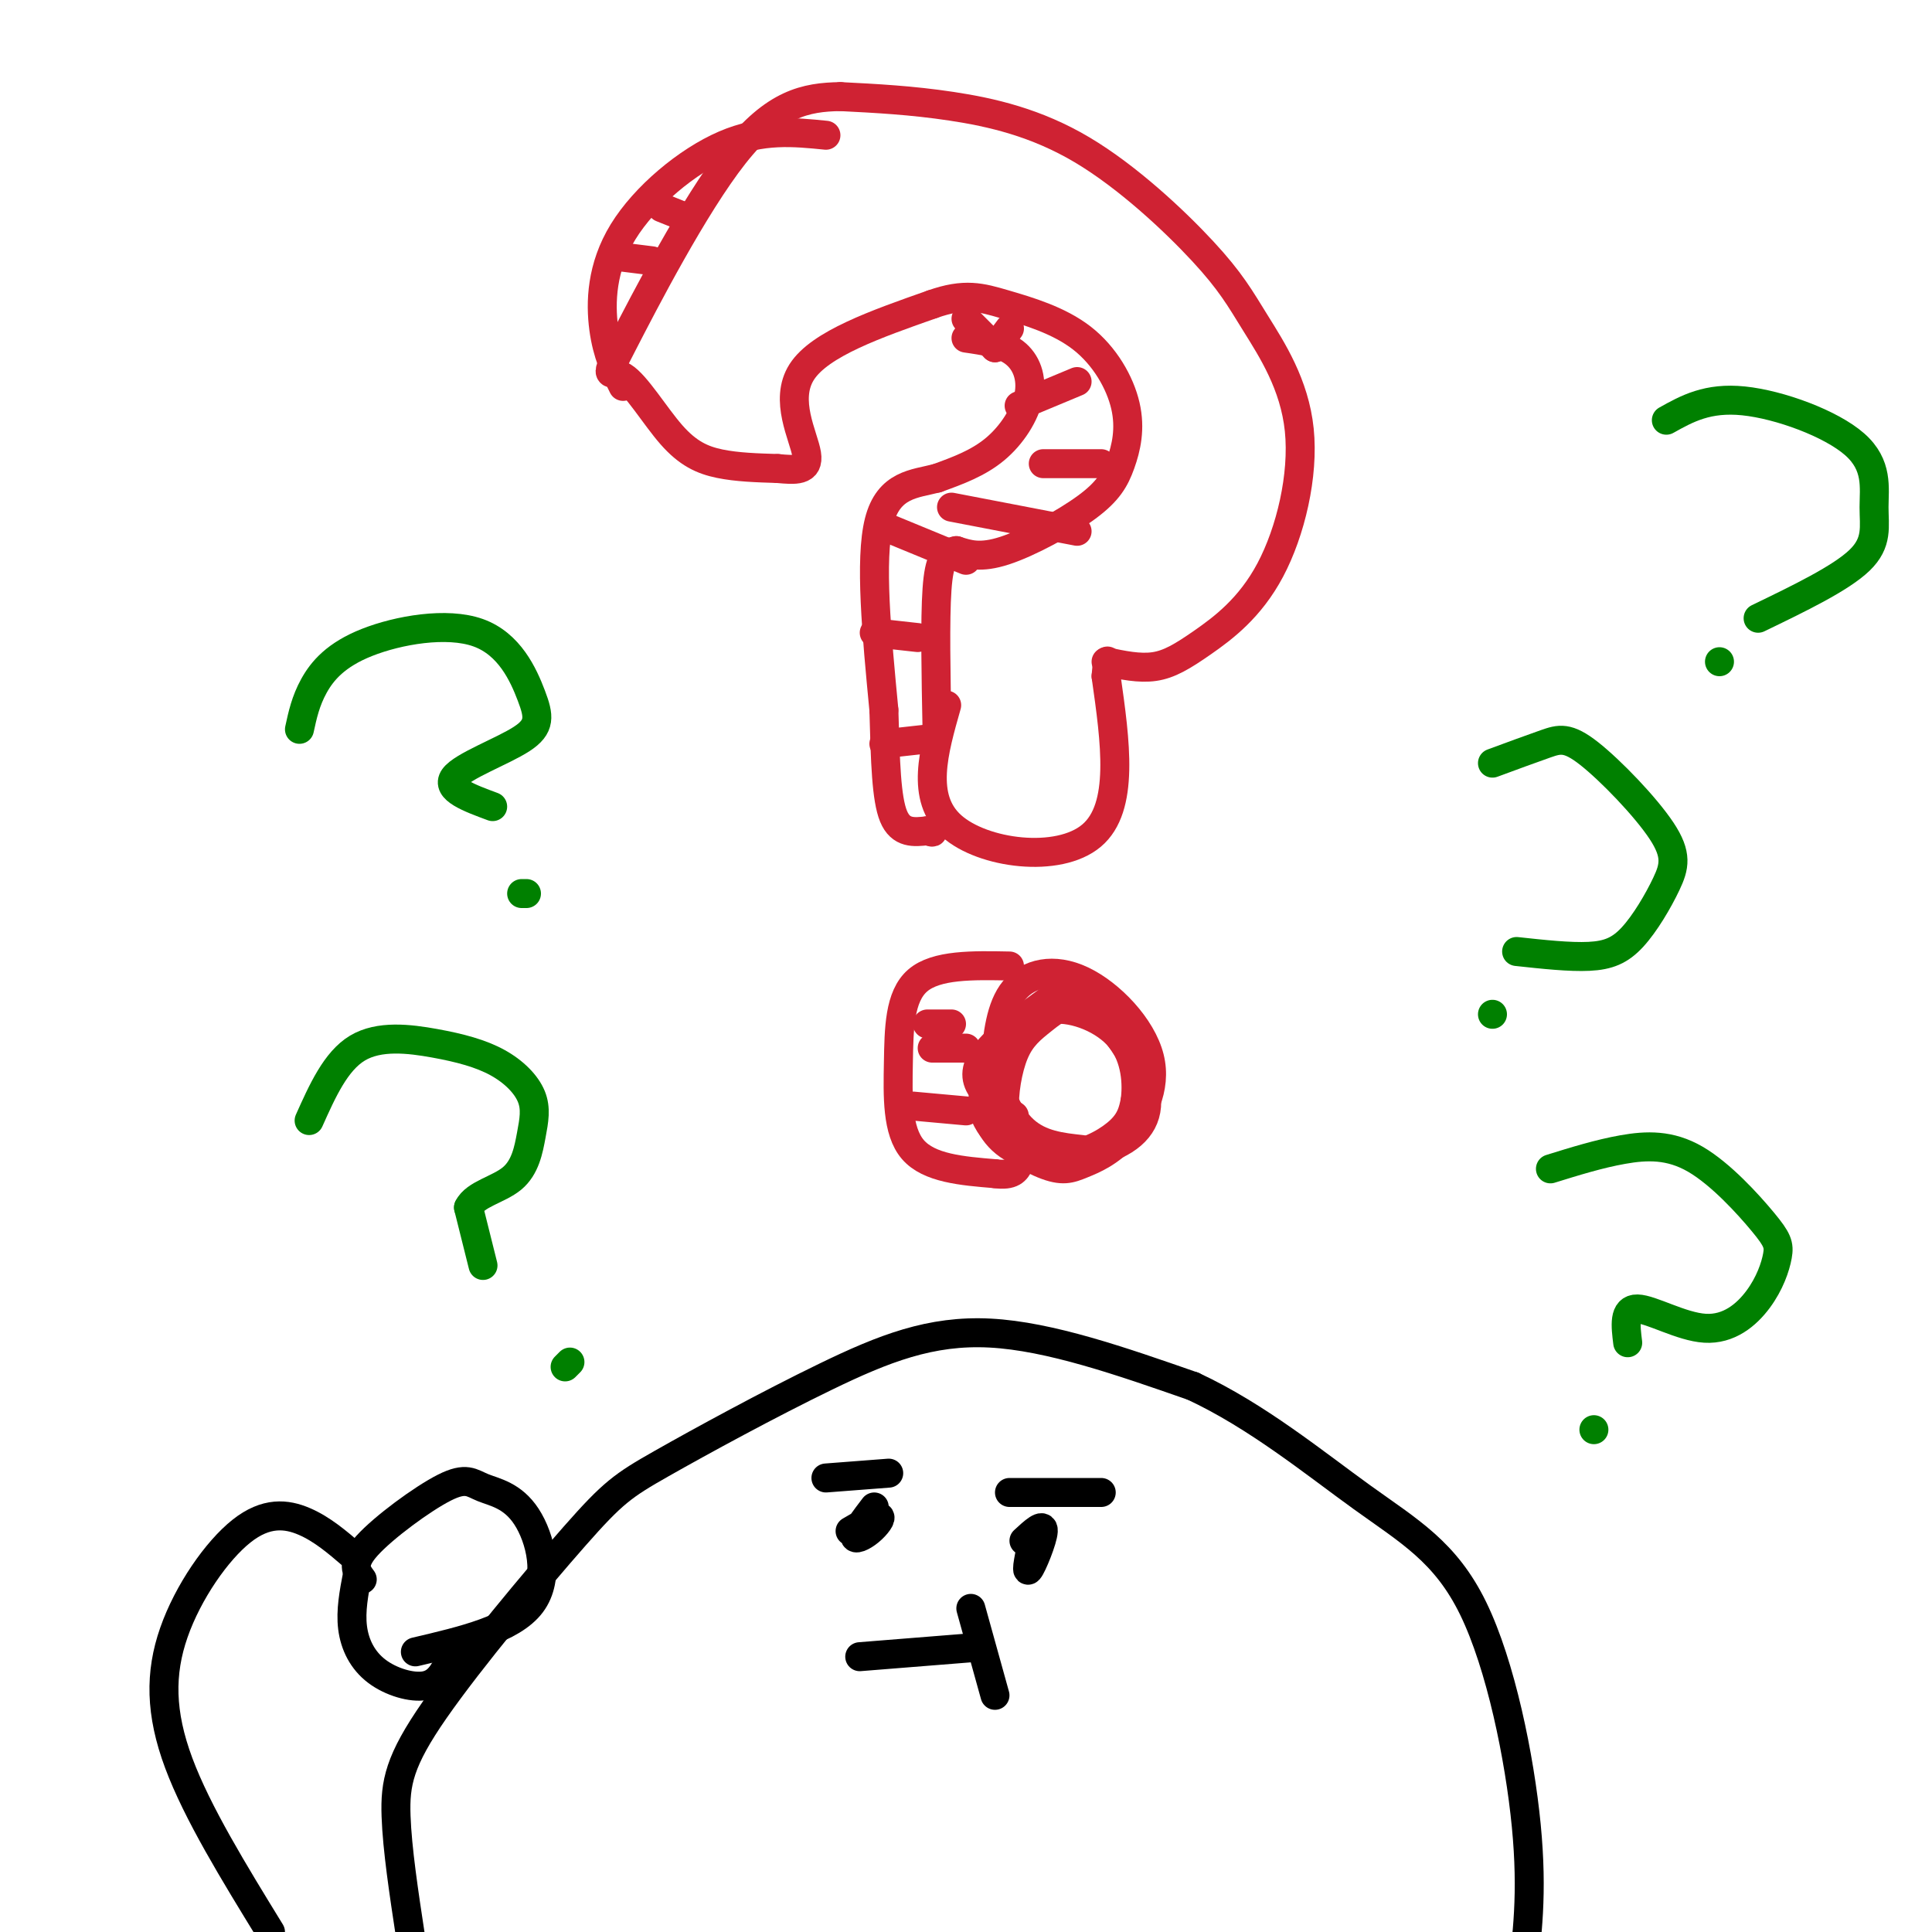 <svg viewBox='0 0 400 400' version='1.1' xmlns='http://www.w3.org/2000/svg' xmlns:xlink='http://www.w3.org/1999/xlink'><g fill='none' stroke='#000000' stroke-width='6' stroke-linecap='round' stroke-linejoin='round'><path d='M85,401c-1.381,-9.078 -2.762,-18.156 -3,-25c-0.238,-6.844 0.667,-11.454 8,-22c7.333,-10.546 21.095,-27.027 29,-36c7.905,-8.973 9.954,-10.436 18,-15c8.046,-4.564 22.089,-12.229 34,-18c11.911,-5.771 21.689,-9.649 34,-9c12.311,0.649 27.156,5.824 42,11'/><path d='M247,287c13.209,6.132 25.231,15.963 35,23c9.769,7.037 17.284,11.279 23,23c5.716,11.721 9.633,30.920 11,45c1.367,14.080 0.183,23.040 -1,32'/><path d='M181,312c-1.935,2.542 -3.869,5.083 -4,6c-0.131,0.917 1.542,0.208 3,-1c1.458,-1.208 2.702,-2.917 2,-3c-0.702,-0.083 -3.351,1.458 -6,3'/><path d='M214,318c-0.844,3.889 -1.689,7.778 -1,7c0.689,-0.778 2.911,-6.222 3,-8c0.089,-1.778 -1.956,0.111 -4,2'/><path d='M171,306c0.000,0.000 13.000,-1.000 13,-1'/><path d='M209,309c0.000,0.000 19.000,0.000 19,0'/><path d='M178,343c0.000,0.000 25.000,-2.000 25,-2'/><path d='M201,333c0.000,0.000 5.000,18.000 5,18'/></g>
<g fill='none' stroke='#cf2233' stroke-width='6' stroke-linecap='round' stroke-linejoin='round'><path d='M205,218c-0.963,4.054 -1.927,8.108 -1,12c0.927,3.892 3.744,7.621 9,9c5.256,1.379 12.951,0.406 18,-2c5.049,-2.406 7.452,-6.245 6,-12c-1.452,-5.755 -6.760,-13.425 -11,-16c-4.240,-2.575 -7.413,-0.056 -10,2c-2.587,2.056 -4.589,3.647 -6,7c-1.411,3.353 -2.232,8.468 -2,12c0.232,3.532 1.516,5.483 4,7c2.484,1.517 6.169,2.601 10,2c3.831,-0.601 7.809,-2.886 10,-5c2.191,-2.114 2.596,-4.057 3,-6'/><path d='M235,228c0.501,-3.428 0.254,-8.998 -3,-13c-3.254,-4.002 -9.515,-6.436 -14,-6c-4.485,0.436 -7.194,3.742 -10,8c-2.806,4.258 -5.711,9.468 -4,14c1.711,4.532 8.037,8.385 12,10c3.963,1.615 5.564,0.990 8,0c2.436,-0.990 5.708,-2.345 9,-6c3.292,-3.655 6.604,-9.608 5,-16c-1.604,-6.392 -8.124,-13.221 -14,-16c-5.876,-2.779 -11.107,-1.508 -14,2c-2.893,3.508 -3.446,9.254 -4,15'/><path d='M206,220c0.178,5.267 2.622,10.933 6,14c3.378,3.067 7.689,3.533 12,4'/><path d='M220,205c-5.956,4.311 -11.911,8.622 -15,12c-3.089,3.378 -3.311,5.822 -2,8c1.311,2.178 4.156,4.089 7,6'/><path d='M209,200c-7.589,-0.149 -15.179,-0.298 -19,3c-3.821,3.298 -3.875,10.042 -4,17c-0.125,6.958 -0.321,14.131 3,18c3.321,3.869 10.161,4.435 17,5'/><path d='M206,243c3.667,0.500 4.333,-0.750 5,-2'/><path d='M193,217c0.000,0.000 7.000,0.000 7,0'/><path d='M189,229c0.000,0.000 11.000,1.000 11,1'/><path d='M192,212c0.000,0.000 5.000,0.000 5,0'/><path d='M196,146c-2.733,9.600 -5.467,19.200 1,25c6.467,5.800 22.133,7.800 29,2c6.867,-5.800 4.933,-19.400 3,-33'/><path d='M229,140c0.500,-5.500 0.250,-2.750 0,0'/><path d='M229,137c3.454,0.727 6.908,1.455 10,1c3.092,-0.455 5.823,-2.092 10,-5c4.177,-2.908 9.801,-7.087 14,-15c4.199,-7.913 6.973,-19.559 6,-29c-0.973,-9.441 -5.695,-16.676 -9,-22c-3.305,-5.324 -5.195,-8.736 -11,-15c-5.805,-6.264 -15.524,-15.379 -25,-21c-9.476,-5.621 -18.707,-7.749 -27,-9c-8.293,-1.251 -15.646,-1.626 -23,-2'/><path d='M174,20c-7.180,0.110 -13.630,1.385 -22,12c-8.370,10.615 -18.660,30.571 -23,39c-4.340,8.429 -2.730,5.332 0,7c2.730,1.668 6.581,8.103 10,12c3.419,3.897 6.405,5.256 10,6c3.595,0.744 7.797,0.872 12,1'/><path d='M161,97c3.595,0.321 6.583,0.625 6,-3c-0.583,-3.625 -4.738,-11.179 -1,-17c3.738,-5.821 15.369,-9.911 27,-14'/><path d='M193,63c6.750,-2.408 10.127,-1.426 15,0c4.873,1.426 11.244,3.298 16,7c4.756,3.702 7.899,9.235 9,14c1.101,4.765 0.161,8.762 -1,12c-1.161,3.238 -2.543,5.718 -7,9c-4.457,3.282 -11.988,7.366 -17,9c-5.012,1.634 -7.506,0.817 -10,0'/><path d='M198,114c-2.444,0.489 -3.556,1.711 -4,8c-0.444,6.289 -0.222,17.644 0,29'/><path d='M129,80c-1.643,-3.333 -3.286,-6.667 -4,-12c-0.714,-5.333 -0.500,-12.667 4,-20c4.500,-7.333 13.286,-14.667 21,-18c7.714,-3.333 14.357,-2.667 21,-2'/><path d='M137,43c0.000,0.000 5.000,2.000 5,2'/><path d='M127,53c0.000,0.000 8.000,1.000 8,1'/><path d='M200,70c3.750,0.542 7.500,1.083 10,3c2.500,1.917 3.750,5.208 3,9c-0.750,3.792 -3.500,8.083 -7,11c-3.500,2.917 -7.750,4.458 -12,6'/><path d='M194,99c-4.578,1.200 -10.022,1.200 -12,9c-1.978,7.800 -0.489,23.400 1,39'/><path d='M183,147c0.289,10.822 0.511,18.378 2,22c1.489,3.622 4.244,3.311 7,3'/><path d='M192,172c1.333,0.500 1.167,0.250 1,0'/><path d='M183,154c0.000,0.000 9.000,-1.000 9,-1'/><path d='M181,131c0.000,0.000 9.000,1.000 9,1'/><path d='M183,109c0.000,0.000 17.000,7.000 17,7'/><path d='M197,105c0.000,0.000 26.000,5.000 26,5'/><path d='M216,96c0.000,0.000 12.000,0.000 12,0'/><path d='M211,84c0.000,0.000 12.000,-5.000 12,-5'/><path d='M206,72c0.000,0.000 3.000,-4.000 3,-4'/><path d='M206,72c0.000,0.000 -6.000,-6.000 -6,-6'/></g>
<g fill='none' stroke='#000000' stroke-width='6' stroke-linecap='round' stroke-linejoin='round'><path d='M56,400c-7.581,-12.344 -15.161,-24.689 -19,-35c-3.839,-10.311 -3.936,-18.589 -1,-27c2.936,-8.411 8.906,-16.957 14,-21c5.094,-4.043 9.313,-3.584 13,-2c3.687,1.584 6.844,4.292 10,7'/><path d='M75,327c-1.207,-1.614 -2.415,-3.228 1,-7c3.415,-3.772 11.451,-9.701 16,-12c4.549,-2.299 5.611,-0.967 8,0c2.389,0.967 6.105,1.568 9,6c2.895,4.432 4.970,12.695 1,18c-3.970,5.305 -13.985,7.653 -24,10'/><path d='M74,326c-0.720,3.750 -1.440,7.500 -1,11c0.440,3.500 2.042,6.750 5,9c2.958,2.250 7.274,3.500 10,3c2.726,-0.500 3.863,-2.750 5,-5'/></g>
<g fill='none' stroke='#008000' stroke-width='6' stroke-linecap='round' stroke-linejoin='round'><path d='M330,296c0.000,0.000 0.000,0.000 0,0'/><path d='M337,278c-0.439,-3.529 -0.878,-7.057 2,-7c2.878,0.057 9.074,3.700 14,4c4.926,0.300 8.583,-2.742 11,-6c2.417,-3.258 3.595,-6.732 4,-9c0.405,-2.268 0.036,-3.330 -3,-7c-3.036,-3.670 -8.741,-9.950 -14,-13c-5.259,-3.050 -10.074,-2.872 -15,-2c-4.926,0.872 -9.963,2.436 -15,4'/><path d='M117,283c0.000,0.000 1.000,-1.000 1,-1'/><path d='M100,262c0.000,0.000 -3.000,-12.000 -3,-12'/><path d='M97,250c1.351,-2.773 6.229,-3.705 9,-6c2.771,-2.295 3.434,-5.953 4,-9c0.566,-3.047 1.036,-5.482 0,-8c-1.036,-2.518 -3.577,-5.118 -7,-7c-3.423,-1.882 -7.729,-3.045 -13,-4c-5.271,-0.955 -11.506,-1.701 -16,1c-4.494,2.701 -7.247,8.851 -10,15'/><path d='M309,210c0.000,0.000 0.000,0.000 0,0'/><path d='M314,197c5.512,0.598 11.025,1.196 15,1c3.975,-0.196 6.414,-1.187 9,-4c2.586,-2.813 5.320,-7.450 7,-11c1.680,-3.550 2.306,-6.013 -1,-11c-3.306,-4.987 -10.544,-12.496 -15,-16c-4.456,-3.504 -6.130,-3.001 -9,-2c-2.870,1.001 -6.935,2.501 -11,4'/><path d='M108,185c0.000,0.000 1.000,0.000 1,0'/><path d='M102,167c-4.861,-1.797 -9.721,-3.594 -8,-6c1.721,-2.406 10.025,-5.420 14,-8c3.975,-2.580 3.623,-4.724 2,-9c-1.623,-4.276 -4.518,-10.682 -11,-13c-6.482,-2.318 -16.553,-0.547 -23,2c-6.447,2.547 -9.271,5.871 -11,9c-1.729,3.129 -2.365,6.065 -3,9'/><path d='M356,137c0.000,0.000 0.000,0.000 0,0'/><path d='M364,128c8.573,-4.142 17.145,-8.284 21,-12c3.855,-3.716 2.992,-7.006 3,-11c0.008,-3.994 0.887,-8.691 -4,-13c-4.887,-4.309 -15.539,-8.231 -23,-9c-7.461,-0.769 -11.730,1.616 -16,4'/></g>
</svg>